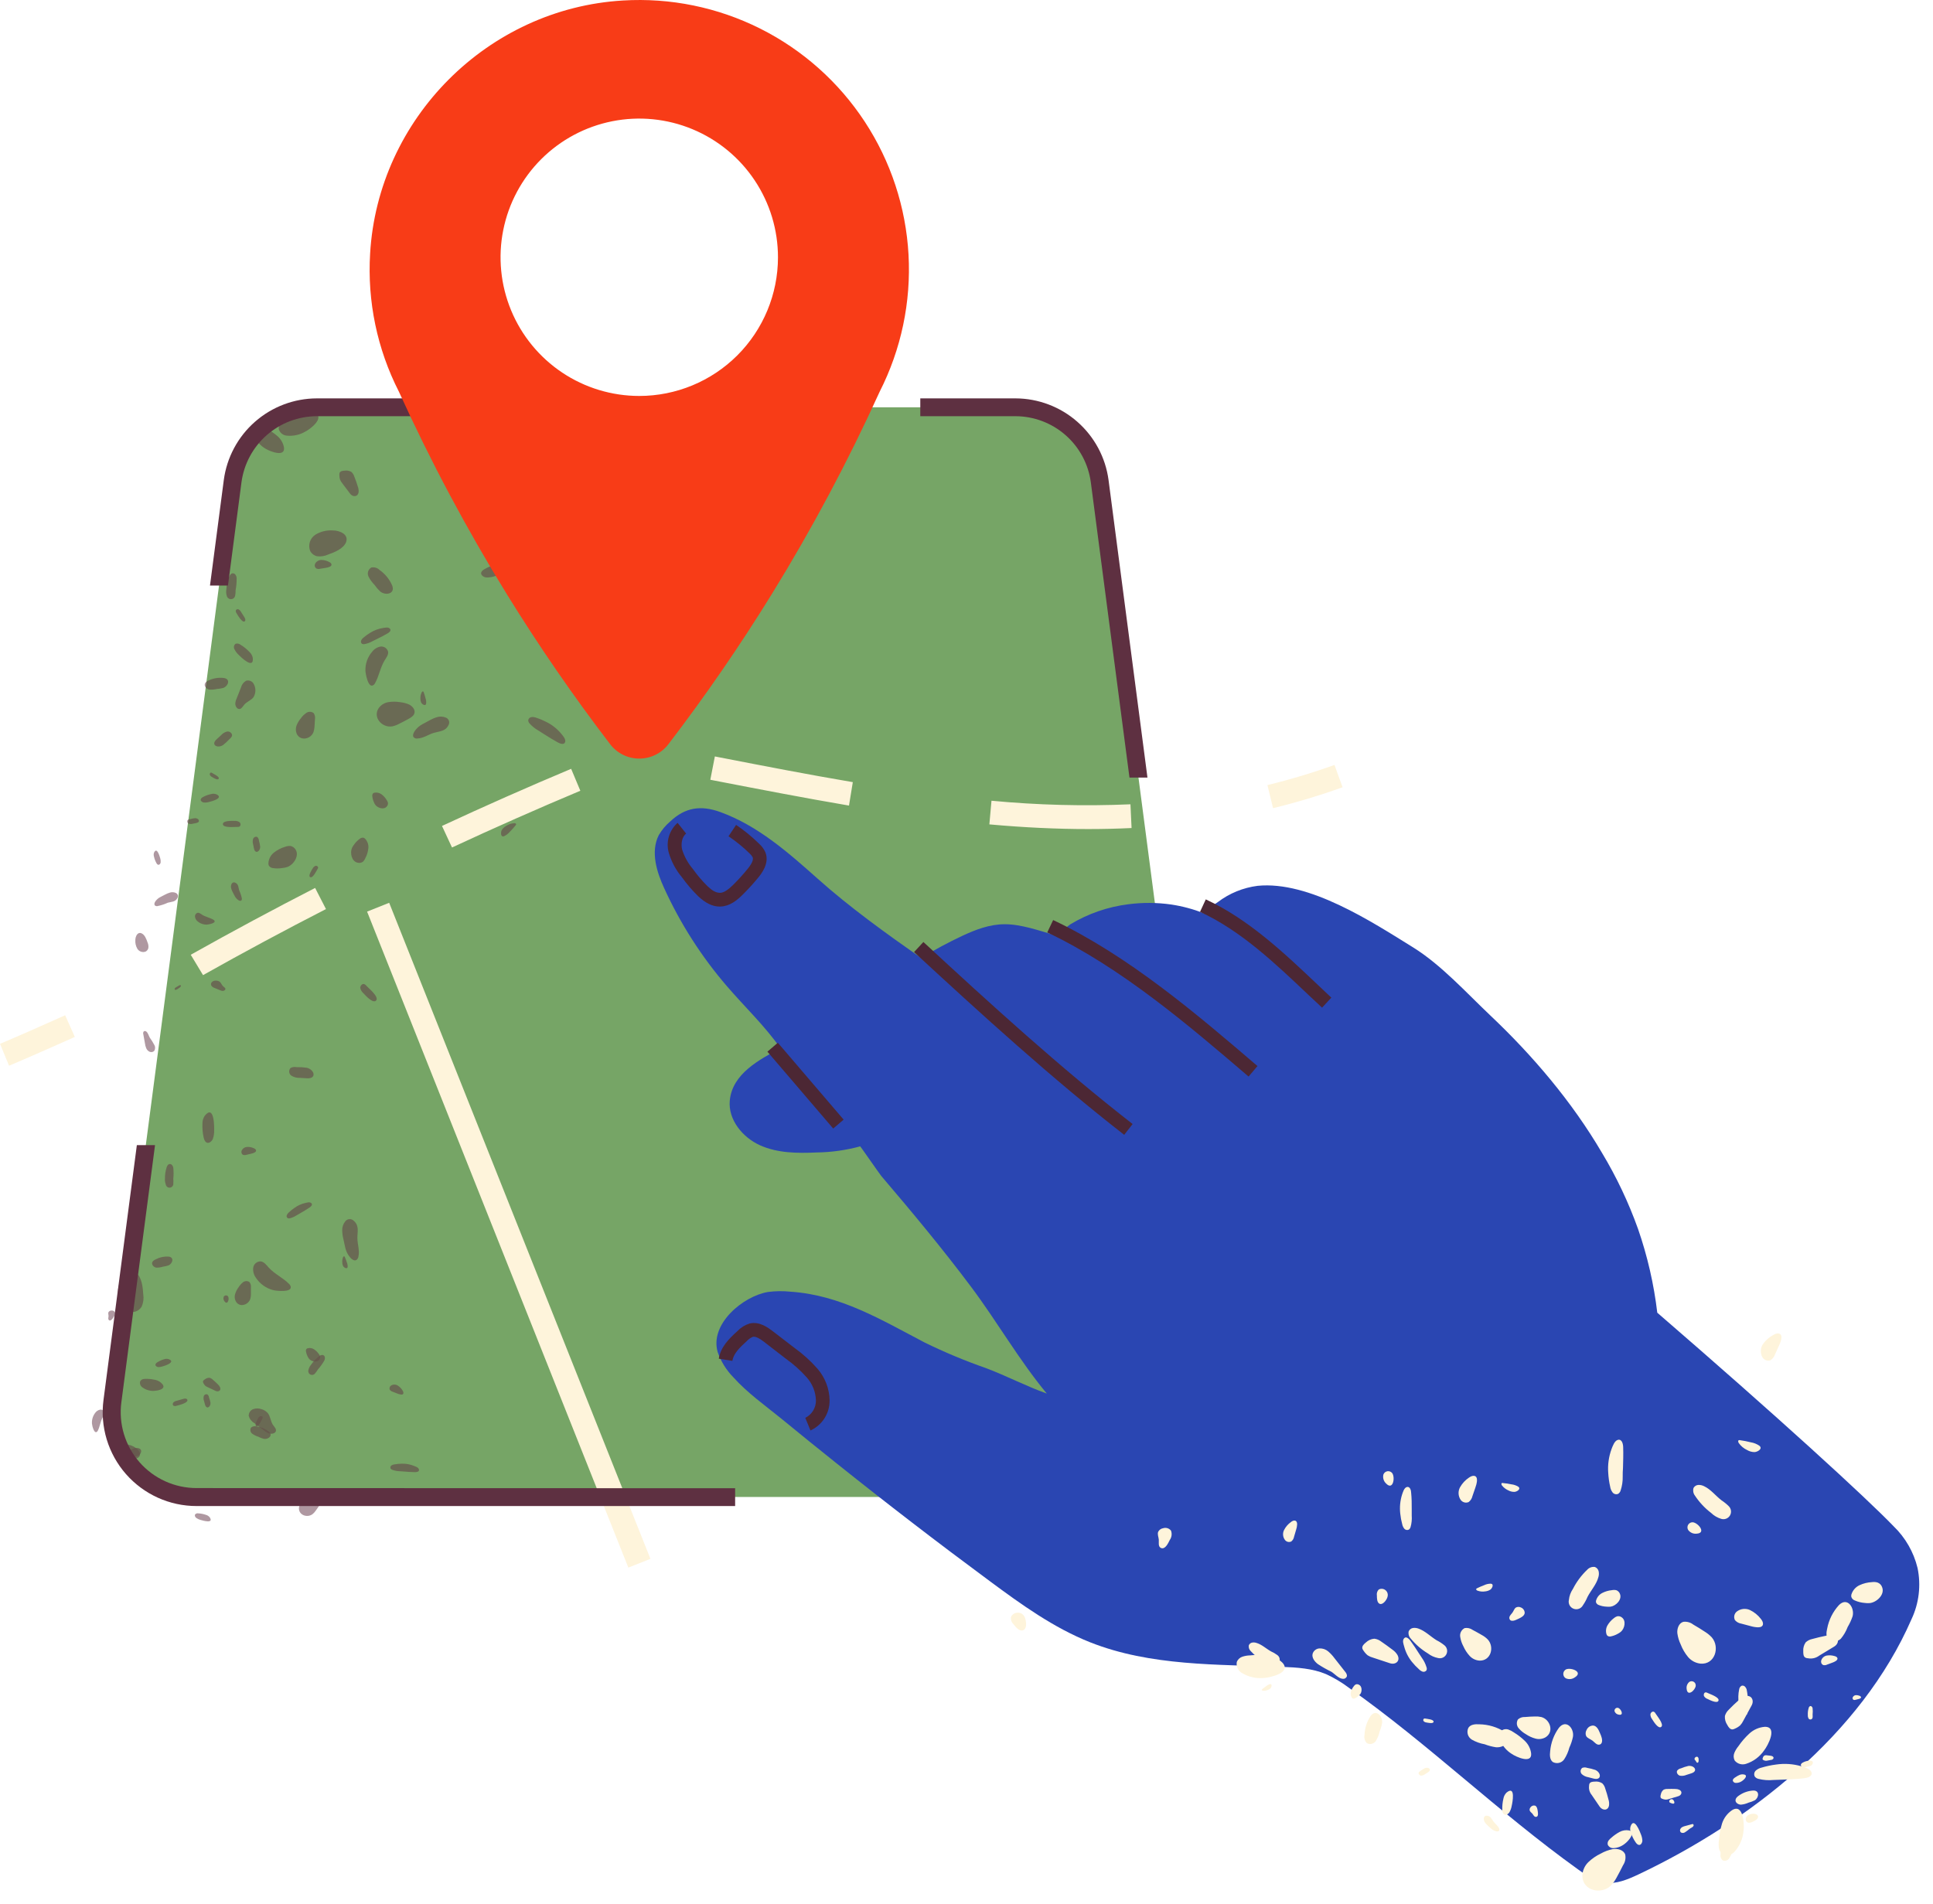 <svg width="134" height="132" viewBox="0 0 134 132" fill="none" xmlns="http://www.w3.org/2000/svg">
<path d="M70.394 28.24H21.969C20.54 28.24 19.16 28.76 18.086 29.702C17.012 30.645 16.317 31.946 16.132 33.362L7.786 97.143C7.677 97.974 7.747 98.818 7.991 99.619C8.235 100.42 8.647 101.16 9.199 101.79C9.752 102.419 10.432 102.923 11.195 103.269C11.958 103.614 12.786 103.793 13.623 103.793H78.74C79.578 103.794 80.406 103.615 81.169 103.27C81.932 102.924 82.612 102.42 83.165 101.791C83.718 101.161 84.129 100.421 84.373 99.62C84.617 98.818 84.686 97.974 84.577 97.143L76.232 33.362C76.046 31.945 75.352 30.644 74.278 29.702C73.204 28.759 71.823 28.24 70.394 28.24Z" fill="#76A566"/>
<path d="M88.25 56.035L87.861 54.434C89.435 54.052 90.987 53.586 92.51 53.038L93.07 54.586C91.49 55.155 89.882 55.639 88.25 56.035ZM14.075 67.612L13.223 66.2C16.081 64.594 18.966 63.045 21.845 61.567L22.597 63.032C19.736 64.499 16.87 66.04 14.075 67.612ZM31.334 58.762L30.64 57.268C33.585 55.898 36.599 54.565 39.593 53.308L40.23 54.828C37.256 56.077 34.261 57.4 31.334 58.762ZM75.44 57.484C73.252 57.484 71.009 57.379 68.585 57.16L68.732 55.52C71.934 55.824 75.153 55.906 78.366 55.767L78.443 57.413C77.467 57.46 76.455 57.484 75.44 57.484ZM58.854 55.856C55.764 55.33 52.633 54.723 49.603 54.137L49.241 54.066L49.556 52.449L49.916 52.52C52.938 53.106 56.059 53.713 59.119 54.231L58.854 55.856ZM0.628 73.894L0 72.374C1.328 71.819 2.853 71.138 4.207 70.533L4.517 70.394L5.188 71.898L4.878 72.037C3.502 72.647 1.967 73.329 0.628 73.894Z" fill="#FEF4DB"/>
<path d="M26.979 62.597L25.447 63.207L43.558 108.693L45.089 108.083L26.979 62.597Z" fill="#FEF4DB"/>
<g opacity="0.7">
<path opacity="0.7" d="M21.801 28.628C21.476 28.517 21.122 28.517 20.797 28.628C20.474 28.738 20.165 28.883 19.874 29.059C19.733 29.127 19.602 29.216 19.488 29.322C19.429 29.377 19.384 29.443 19.355 29.518C19.327 29.592 19.315 29.672 19.322 29.751C19.358 29.874 19.43 29.983 19.529 30.064C19.628 30.146 19.749 30.195 19.877 30.206C20.335 30.253 20.797 30.15 21.191 29.911C21.525 29.746 22.561 28.933 21.801 28.628ZM16.987 43.056C17.037 42.98 16.987 42.874 16.94 42.793C16.861 42.672 16.785 42.548 16.708 42.427C16.674 42.358 16.621 42.3 16.556 42.259C16.523 42.239 16.485 42.233 16.448 42.241C16.41 42.249 16.378 42.27 16.356 42.301C16.345 42.335 16.342 42.371 16.348 42.407C16.354 42.442 16.368 42.475 16.39 42.504C16.453 42.614 16.829 43.277 16.987 43.056ZM23.09 36.779C22.66 36.747 22.23 36.85 21.862 37.074C21.682 37.191 21.548 37.367 21.482 37.571C21.416 37.775 21.422 37.996 21.499 38.197C21.547 38.289 21.614 38.369 21.695 38.433C21.777 38.497 21.872 38.543 21.972 38.567C22.242 38.603 22.516 38.56 22.761 38.444C23.182 38.294 23.813 38.052 23.994 37.584C24.192 37.026 23.508 36.779 23.09 36.779ZM16.737 49.098C16.809 49.024 16.875 48.944 16.934 48.859C17.118 48.646 17.421 48.556 17.579 48.333C17.666 48.184 17.71 48.014 17.705 47.841C17.699 47.669 17.646 47.501 17.55 47.357C17.493 47.285 17.416 47.231 17.328 47.203C17.24 47.175 17.146 47.175 17.058 47.202C16.972 47.251 16.897 47.317 16.837 47.395C16.776 47.474 16.733 47.564 16.708 47.66L16.409 48.42C16.355 48.533 16.322 48.655 16.311 48.78C16.303 48.998 16.503 49.293 16.737 49.098ZM25.919 47.476C25.952 47.444 25.979 47.408 26 47.368C26.279 46.874 26.361 46.282 26.663 45.79C26.782 45.598 26.942 45.396 26.902 45.175C26.87 45.064 26.799 44.969 26.703 44.906C26.607 44.843 26.491 44.816 26.377 44.831C26.144 44.875 25.937 45.004 25.795 45.193C25.481 45.557 25.315 46.027 25.333 46.508C25.338 46.69 25.527 47.823 25.919 47.476ZM35.001 39.114C34.83 39.058 34.646 39.058 34.475 39.114C34.174 39.183 33.885 39.295 33.615 39.446C33.494 39.511 33.352 39.611 33.352 39.751C33.352 39.89 33.526 40.014 33.686 40.037C33.876 40.048 34.065 40.025 34.246 39.969C34.467 39.906 35.89 39.503 35.001 39.114ZM31.086 50.287C31.115 50.239 31.134 50.186 31.139 50.131C31.145 50.076 31.138 50.02 31.118 49.968C31.099 49.916 31.068 49.869 31.028 49.831C30.988 49.792 30.939 49.764 30.886 49.748C30.696 49.673 30.487 49.664 30.292 49.724C30.099 49.784 29.914 49.866 29.739 49.968L29.416 50.142C29.314 50.193 29.216 50.25 29.122 50.313C28.96 50.426 28.822 50.571 28.717 50.739C28.643 50.86 28.59 51.028 28.685 51.131C28.721 51.162 28.763 51.185 28.808 51.198C28.854 51.21 28.901 51.213 28.948 51.204C29.361 51.186 29.698 50.925 30.081 50.812C30.465 50.699 30.878 50.715 31.086 50.287ZM39.802 44.612C39.773 44.392 39.725 44.175 39.658 43.963C39.648 43.828 39.589 43.702 39.492 43.608C39.45 43.587 39.403 43.576 39.356 43.574C39.309 43.573 39.262 43.581 39.218 43.599C39.175 43.618 39.136 43.645 39.103 43.679C39.071 43.714 39.047 43.755 39.032 43.8C38.975 43.984 38.975 44.181 39.032 44.365L39.134 44.82C39.287 45.456 39.834 45.138 39.802 44.612ZM25.159 59.75C25.235 59.676 25.294 59.586 25.333 59.487C25.444 59.277 25.513 59.047 25.535 58.811C25.547 58.694 25.533 58.575 25.496 58.463C25.458 58.351 25.397 58.248 25.317 58.162C25.288 58.128 25.251 58.103 25.209 58.088C25.163 58.078 25.116 58.079 25.07 58.09C25.024 58.102 24.982 58.123 24.946 58.154C24.797 58.261 24.667 58.391 24.56 58.54C24.499 58.617 24.447 58.7 24.404 58.787C24.247 59.124 24.37 59.734 24.791 59.816C24.853 59.833 24.919 59.837 24.983 59.825C25.047 59.814 25.107 59.788 25.159 59.75ZM34.948 57.977C35.102 57.905 35.237 57.8 35.345 57.67C35.488 57.528 35.623 57.378 35.748 57.22C35.764 57.202 35.775 57.179 35.779 57.154C35.779 57.097 35.7 57.073 35.642 57.076C35.439 57.092 35.243 57.161 35.075 57.276C34.954 57.343 34.853 57.44 34.78 57.557C34.709 57.699 34.691 58.077 34.948 57.977ZM37.183 49.769C37.076 49.725 36.96 49.708 36.844 49.719C36.786 49.726 36.733 49.752 36.691 49.793C36.65 49.834 36.623 49.887 36.615 49.945C36.622 50.021 36.652 50.094 36.702 50.153C36.877 50.352 37.085 50.52 37.317 50.649L37.701 50.894C38.022 51.096 38.343 51.299 38.674 51.48C38.816 51.557 39.111 51.675 39.179 51.446C39.234 51.257 39.032 51.023 38.916 50.886C38.633 50.541 38.28 50.259 37.88 50.06C37.656 49.944 37.423 49.846 37.183 49.769ZM27.189 40.6C27.004 40.168 26.703 39.796 26.319 39.525C26.245 39.45 26.154 39.394 26.053 39.364C25.953 39.333 25.846 39.328 25.743 39.348C25.638 39.407 25.559 39.502 25.522 39.617C25.484 39.73 25.491 39.854 25.54 39.964C25.646 40.179 25.786 40.375 25.956 40.545C26.075 40.715 26.211 40.872 26.361 41.015C26.737 41.312 27.41 41.181 27.189 40.6ZM24.862 34.105C24.869 33.978 24.849 33.851 24.804 33.732C24.733 33.498 24.652 33.267 24.56 33.04C24.521 32.914 24.449 32.801 24.349 32.714C24.203 32.634 24.033 32.606 23.868 32.636C23.742 32.636 23.589 32.67 23.542 32.785C23.526 32.831 23.521 32.879 23.526 32.927C23.523 33.034 23.537 33.141 23.568 33.243C23.606 33.338 23.658 33.427 23.724 33.506L24.281 34.245C24.47 34.481 24.82 34.463 24.862 34.105ZM19.685 31.018C19.628 30.722 19.476 30.453 19.251 30.253C19.026 30.057 18.78 29.886 18.517 29.743C18.401 29.666 18.275 29.607 18.141 29.567C18.074 29.548 18.004 29.545 17.936 29.556C17.867 29.567 17.802 29.594 17.744 29.633C17.666 29.713 17.614 29.816 17.595 29.927C17.576 30.037 17.592 30.151 17.639 30.253C17.801 30.621 18.078 30.926 18.428 31.124C18.717 31.297 19.787 31.728 19.685 31.018ZM17.523 45.614C17.492 45.458 17.412 45.315 17.295 45.207C17.11 45.009 16.898 44.838 16.666 44.699C16.619 44.661 16.563 44.635 16.503 44.625C16.443 44.614 16.382 44.619 16.324 44.639C16.27 44.683 16.233 44.746 16.22 44.815C16.207 44.884 16.219 44.956 16.253 45.017C16.327 45.166 16.427 45.3 16.55 45.412C16.69 45.556 17.618 46.458 17.523 45.614ZM27.192 50.363C27.353 50.328 27.509 50.272 27.654 50.194C27.881 50.084 28.101 49.966 28.322 49.845C28.493 49.75 28.68 49.637 28.73 49.45C28.798 49.201 28.585 48.956 28.351 48.843C28.147 48.757 27.93 48.703 27.71 48.683C27.448 48.641 27.182 48.641 26.921 48.683C26.656 48.728 26.419 48.873 26.258 49.088C25.811 49.74 26.495 50.484 27.192 50.363ZM15.459 51.662C15.613 51.541 15.757 51.41 15.89 51.267C15.975 51.186 16.077 51.102 16.088 50.986C16.088 50.818 15.904 50.697 15.738 50.723C15.573 50.766 15.426 50.857 15.315 50.986L15.015 51.262C14.592 51.643 15.075 51.914 15.459 51.662ZM16.437 57.336C16.497 57.344 16.557 57.334 16.611 57.307C16.633 57.287 16.65 57.263 16.661 57.236C16.672 57.209 16.677 57.18 16.675 57.151C16.674 57.122 16.666 57.093 16.652 57.067C16.638 57.042 16.619 57.019 16.595 57.002C16.495 56.936 16.375 56.906 16.256 56.918C16.114 56.918 15.425 56.881 15.451 57.152C15.478 57.423 16.28 57.328 16.437 57.336ZM26.895 55.672C26.879 55.596 26.846 55.525 26.8 55.464C26.709 55.314 26.592 55.183 26.453 55.077C26.382 55.025 26.301 54.987 26.215 54.968C26.129 54.949 26.04 54.947 25.953 54.964C25.921 54.971 25.892 54.986 25.866 55.006C25.843 55.031 25.826 55.061 25.816 55.093C25.806 55.125 25.804 55.16 25.809 55.193C25.819 55.329 25.851 55.462 25.906 55.587C25.93 55.656 25.962 55.721 26 55.782C26.153 56.011 26.587 56.169 26.802 55.932C26.837 55.898 26.863 55.858 26.879 55.812C26.895 55.767 26.9 55.719 26.895 55.672ZM29.54 48.788C29.555 48.663 29.54 48.536 29.498 48.417C29.463 48.272 29.42 48.129 29.369 47.989C29.362 47.972 29.352 47.956 29.34 47.944C29.303 47.92 29.256 47.962 29.235 48.002C29.167 48.136 29.136 48.285 29.143 48.435C29.14 48.538 29.163 48.64 29.208 48.733C29.269 48.838 29.506 48.988 29.54 48.788ZM25.199 44.21C25.129 44.261 25.074 44.329 25.038 44.407C25.021 44.447 25.017 44.49 25.027 44.532C25.037 44.574 25.06 44.611 25.093 44.639C25.144 44.664 25.201 44.672 25.256 44.662C25.451 44.629 25.639 44.562 25.811 44.465L26.111 44.315C26.374 44.192 26.616 44.065 26.858 43.923C26.96 43.866 27.15 43.724 27.031 43.592C26.913 43.461 26.705 43.524 26.579 43.537C26.251 43.585 25.936 43.701 25.656 43.879C25.495 43.977 25.342 44.087 25.199 44.21ZM22.814 38.962C22.652 38.875 22.471 38.828 22.288 38.825C22.197 38.824 22.107 38.847 22.029 38.894C21.95 38.94 21.886 39.008 21.843 39.088C21.817 39.142 21.809 39.204 21.823 39.263C21.836 39.322 21.869 39.374 21.917 39.411C22.006 39.454 22.107 39.462 22.201 39.435L22.559 39.377C22.656 39.366 22.752 39.341 22.843 39.304C23.061 39.212 22.998 39.048 22.814 38.962ZM16.303 41.291C16.326 41.172 16.336 41.05 16.332 40.929C16.387 40.641 16.411 40.348 16.403 40.056C16.395 39.977 16.366 39.903 16.319 39.84C16.295 39.809 16.264 39.785 16.229 39.77C16.194 39.754 16.155 39.748 16.117 39.751C16.009 39.766 15.941 39.869 15.896 39.966C15.777 40.255 15.708 40.562 15.691 40.873C15.665 41.024 15.676 41.178 15.722 41.323C15.74 41.389 15.779 41.447 15.835 41.487C15.89 41.528 15.957 41.548 16.026 41.544C16.094 41.54 16.159 41.513 16.209 41.467C16.26 41.421 16.293 41.359 16.303 41.291ZM15.541 47.013C15.196 46.965 14.845 47.012 14.526 47.15C14.379 47.208 14.221 47.294 14.192 47.447C14.163 47.599 14.329 47.778 14.502 47.812C14.678 47.828 14.856 47.814 15.028 47.773C15.182 47.764 15.334 47.738 15.483 47.697C15.819 47.573 15.996 47.097 15.541 47.013ZM14.989 55.069C14.877 55.028 14.756 55.024 14.642 55.056C14.445 55.097 14.256 55.165 14.079 55.259C14 55.301 13.913 55.364 13.911 55.453C13.908 55.543 14.018 55.63 14.124 55.643C14.246 55.654 14.369 55.642 14.486 55.606C14.639 55.574 15.567 55.335 14.989 55.069ZM21.728 50.77C21.768 50.655 21.793 50.535 21.801 50.413C21.817 50.226 21.828 50.042 21.836 49.855C21.86 49.711 21.827 49.563 21.744 49.443C21.668 49.385 21.576 49.353 21.481 49.353C21.386 49.353 21.293 49.385 21.218 49.443C21.084 49.538 20.965 49.654 20.868 49.787C20.741 49.937 20.638 50.107 20.563 50.289C20.491 50.474 20.491 50.678 20.563 50.862C20.802 51.407 21.536 51.259 21.728 50.77ZM12.299 62.263C12.331 62.206 12.342 62.139 12.33 62.074C12.319 62.037 12.299 62.003 12.273 61.974C12.246 61.946 12.214 61.923 12.178 61.908C12.055 61.857 11.919 61.849 11.791 61.885C11.665 61.922 11.543 61.973 11.428 62.037L11.218 62.145C11.151 62.176 11.086 62.212 11.024 62.25C10.92 62.321 10.831 62.41 10.761 62.513C10.711 62.592 10.674 62.7 10.734 62.776C10.756 62.796 10.782 62.811 10.81 62.82C10.838 62.829 10.868 62.832 10.897 62.829C11.152 62.779 11.4 62.699 11.636 62.59C11.889 62.519 12.157 62.547 12.299 62.263ZM18.036 58.703C18.019 58.56 17.99 58.418 17.949 58.28C17.946 58.192 17.909 58.108 17.847 58.046C17.747 57.972 17.584 58.046 17.544 58.167C17.509 58.286 17.509 58.413 17.544 58.532C17.565 58.632 17.584 58.73 17.605 58.83C17.689 59.248 18.047 59.045 18.036 58.703ZM22.006 60.268C22.034 60.233 22.052 60.191 22.056 60.147C22.052 60.126 22.042 60.106 22.029 60.089C22.016 60.072 21.999 60.057 21.98 60.047C21.96 60.037 21.939 60.032 21.917 60.031C21.896 60.03 21.874 60.033 21.854 60.042C21.774 60.08 21.709 60.144 21.67 60.223C21.617 60.312 21.328 60.749 21.512 60.822C21.696 60.896 21.941 60.368 22.006 60.268ZM10.127 71.514C10.104 71.497 10.075 71.488 10.047 71.488C10.018 71.488 9.99 71.497 9.966 71.514C9.945 71.542 9.931 71.575 9.925 71.609C9.92 71.644 9.923 71.68 9.935 71.713C9.972 71.924 10.009 72.134 10.048 72.342C10.062 72.457 10.091 72.569 10.135 72.676C10.179 72.784 10.261 72.872 10.366 72.923C10.419 72.947 10.477 72.955 10.535 72.946C10.592 72.937 10.645 72.91 10.687 72.87C10.728 72.805 10.75 72.729 10.75 72.652C10.75 72.575 10.728 72.499 10.687 72.434C10.597 72.264 10.495 72.101 10.382 71.945C10.311 71.821 10.256 71.593 10.127 71.514ZM12.525 68.316C12.486 68.29 12.433 68.316 12.391 68.34L12.204 68.453C12.168 68.47 12.138 68.496 12.117 68.529C12.108 68.546 12.105 68.565 12.108 68.584C12.111 68.603 12.121 68.62 12.136 68.632C12.153 68.638 12.172 68.639 12.191 68.636C12.209 68.633 12.226 68.625 12.241 68.613C12.293 68.595 12.635 68.395 12.525 68.316ZM9.383 65.161C9.364 65.379 9.413 65.597 9.522 65.787C9.58 65.879 9.668 65.949 9.772 65.984C9.875 66.02 9.987 66.019 10.09 65.981C10.137 65.958 10.179 65.924 10.212 65.883C10.245 65.842 10.269 65.793 10.282 65.742C10.303 65.606 10.284 65.468 10.227 65.343C10.153 65.127 10.037 64.801 9.801 64.709C9.52 64.601 9.388 64.945 9.383 65.161ZM15.596 68.495C15.559 68.457 15.518 68.423 15.475 68.392C15.367 68.298 15.325 68.13 15.212 68.059C15.143 68.016 15.062 67.993 14.981 67.993C14.887 67.987 14.794 68.013 14.718 68.067C14.68 68.094 14.652 68.134 14.637 68.178C14.622 68.223 14.622 68.271 14.636 68.316C14.66 68.36 14.693 68.399 14.732 68.43C14.771 68.462 14.817 68.484 14.865 68.498L15.249 68.656C15.306 68.683 15.367 68.701 15.43 68.708C15.541 68.713 15.691 68.616 15.596 68.495ZM14.849 63.812C14.833 63.795 14.815 63.781 14.794 63.77C14.544 63.623 14.245 63.575 14.005 63.42C13.911 63.357 13.808 63.273 13.695 63.291C13.639 63.307 13.59 63.342 13.558 63.39C13.525 63.438 13.51 63.497 13.516 63.554C13.529 63.673 13.585 63.783 13.674 63.862C13.855 64.026 14.092 64.115 14.337 64.109C14.444 64.101 15.02 64.015 14.849 63.812ZM10.674 59.129C10.647 59.215 10.647 59.307 10.674 59.392C10.707 59.546 10.762 59.694 10.837 59.831C10.868 59.894 10.918 59.963 10.989 59.963C11.06 59.963 11.126 59.879 11.137 59.797C11.145 59.701 11.135 59.603 11.108 59.511C11.071 59.392 10.879 58.674 10.674 59.129ZM16.322 61.209C16.277 61.183 16.225 61.175 16.174 61.185C16.145 61.194 16.119 61.209 16.096 61.23C16.074 61.25 16.057 61.276 16.046 61.304C16.006 61.4 15.999 61.506 16.027 61.606C16.057 61.705 16.098 61.8 16.148 61.89L16.232 62.056C16.257 62.107 16.285 62.157 16.317 62.206C16.373 62.29 16.446 62.362 16.532 62.416C16.59 62.455 16.677 62.484 16.729 62.437C16.745 62.42 16.756 62.399 16.763 62.377C16.77 62.355 16.772 62.331 16.769 62.308C16.73 62.108 16.666 61.914 16.579 61.73C16.524 61.53 16.543 61.317 16.322 61.209ZM13.511 56.729C13.398 56.741 13.286 56.764 13.177 56.797C13.109 56.799 13.043 56.827 12.996 56.876C12.985 56.897 12.979 56.921 12.978 56.945C12.977 56.969 12.981 56.993 12.99 57.015C12.999 57.038 13.012 57.058 13.03 57.075C13.047 57.091 13.068 57.104 13.09 57.112C13.184 57.141 13.284 57.141 13.377 57.112L13.611 57.065C13.937 56.997 13.777 56.718 13.511 56.729ZM14.726 53.608C14.699 53.585 14.666 53.571 14.631 53.568C14.56 53.568 14.523 53.66 14.547 53.726C14.577 53.789 14.628 53.84 14.691 53.87C14.76 53.913 15.094 54.133 15.162 53.991C15.23 53.849 14.797 53.66 14.726 53.608Z" fill="#5E3041"/>
</g>
<g opacity="0.7">
<path opacity="0.7" d="M27.347 101.534C27.27 101.541 27.197 101.567 27.134 101.61C27.102 101.632 27.079 101.664 27.068 101.701C27.056 101.738 27.057 101.777 27.071 101.813C27.096 101.857 27.136 101.891 27.184 101.908C27.352 101.971 27.53 102.006 27.71 102.01L28.009 102.031C28.272 102.052 28.512 102.071 28.761 102.073C28.869 102.073 29.079 102.052 29.045 101.897C29.011 101.742 28.83 101.695 28.724 101.65C28.452 101.534 28.158 101.479 27.862 101.487C27.689 101.489 27.517 101.505 27.347 101.534ZM27.909 96.415C27.826 96.273 27.71 96.154 27.57 96.068C27.501 96.025 27.421 96.002 27.339 96.002C27.257 96.002 27.177 96.025 27.108 96.068C27.063 96.098 27.029 96.142 27.012 96.194C26.996 96.245 26.997 96.301 27.015 96.352C27.065 96.423 27.137 96.475 27.221 96.499L27.523 96.617C27.607 96.654 27.695 96.679 27.786 96.691C27.986 96.73 28.009 96.562 27.909 96.415ZM21.846 95.221C21.919 95.141 21.982 95.052 22.035 94.958C22.209 94.763 22.362 94.549 22.49 94.322C22.519 94.258 22.53 94.188 22.522 94.119C22.518 94.085 22.506 94.052 22.486 94.023C22.466 93.995 22.44 93.972 22.409 93.956C22.363 93.945 22.315 93.945 22.27 93.957C22.224 93.967 22.182 93.989 22.146 94.019C21.918 94.187 21.721 94.393 21.562 94.627C21.474 94.732 21.412 94.856 21.381 94.99C21.362 95.049 21.365 95.114 21.389 95.172C21.413 95.23 21.458 95.277 21.514 95.305C21.57 95.333 21.635 95.34 21.696 95.324C21.756 95.309 21.81 95.272 21.846 95.221ZM18.641 99.265C18.398 99.07 18.106 98.945 17.797 98.905C17.73 98.884 17.66 98.88 17.591 98.893C17.523 98.906 17.459 98.937 17.405 98.981C17.363 99.048 17.347 99.129 17.36 99.207C17.374 99.285 17.416 99.355 17.479 99.404C17.606 99.498 17.748 99.569 17.899 99.615C18.022 99.68 18.152 99.73 18.286 99.765C18.596 99.822 18.951 99.538 18.641 99.265ZM15.252 96.186C15.217 96.109 15.166 96.039 15.102 95.984C14.989 95.868 14.868 95.76 14.744 95.655C14.683 95.593 14.605 95.549 14.521 95.529C14.409 95.526 14.3 95.562 14.213 95.631C14.142 95.676 14.06 95.736 14.068 95.82C14.075 95.851 14.087 95.88 14.102 95.907C14.134 95.971 14.176 96.03 14.226 96.081C14.277 96.123 14.335 96.157 14.397 96.181L14.952 96.444C15.149 96.528 15.349 96.407 15.252 96.186ZM11.271 95.984C11.146 95.83 10.974 95.723 10.782 95.678C10.588 95.633 10.391 95.608 10.193 95.605C10.105 95.598 10.016 95.603 9.93 95.621C9.884 95.63 9.842 95.649 9.805 95.677C9.768 95.705 9.738 95.74 9.717 95.781C9.696 95.853 9.697 95.929 9.721 96C9.744 96.071 9.789 96.133 9.848 96.178C10.059 96.343 10.319 96.436 10.587 96.441C10.782 96.446 11.552 96.367 11.271 95.984ZM15.822 89.91C15.807 89.882 15.784 89.858 15.757 89.842C15.729 89.826 15.698 89.817 15.666 89.817C15.634 89.817 15.602 89.826 15.575 89.842C15.547 89.858 15.525 89.882 15.509 89.91C15.489 89.964 15.483 90.022 15.493 90.079C15.502 90.136 15.527 90.189 15.564 90.233C15.777 90.512 15.904 90.086 15.822 89.91ZM7.824 91.4C7.847 91.369 7.868 91.335 7.889 91.303C7.952 91.206 8.018 91.088 7.968 90.985C7.94 90.942 7.901 90.909 7.854 90.888C7.807 90.868 7.756 90.861 7.705 90.869C7.669 90.872 7.634 90.883 7.603 90.901C7.571 90.92 7.544 90.945 7.524 90.975C7.479 91.056 7.524 91.156 7.524 91.251C7.524 91.345 7.466 91.479 7.566 91.543C7.666 91.606 7.771 91.472 7.824 91.4ZM9.399 100.385C9.196 100.237 8.953 100.156 8.702 100.154C8.577 100.155 8.456 100.2 8.361 100.28C8.265 100.36 8.199 100.47 8.176 100.593C8.171 100.653 8.179 100.713 8.199 100.77C8.22 100.827 8.252 100.878 8.294 100.922C8.415 101.021 8.562 101.084 8.718 101.103C8.98 101.158 9.359 101.237 9.588 101.058C9.861 100.848 9.604 100.517 9.399 100.385ZM14.536 105.202C14.469 105.12 14.377 105.061 14.273 105.034C14.104 104.976 13.927 104.941 13.748 104.931C13.708 104.923 13.667 104.925 13.629 104.937C13.591 104.95 13.556 104.972 13.529 105.002C13.477 105.081 13.529 105.189 13.603 105.247C13.693 105.31 13.794 105.358 13.9 105.386C14.029 105.426 14.852 105.67 14.536 105.202ZM21.672 104.981C21.757 104.912 21.831 104.831 21.891 104.739C21.988 104.605 22.08 104.476 22.172 104.329C22.215 104.28 22.247 104.224 22.267 104.162C22.287 104.101 22.295 104.036 22.29 103.972C22.259 103.891 22.201 103.824 22.127 103.781C22.052 103.738 21.965 103.72 21.88 103.732C21.734 103.746 21.59 103.782 21.454 103.838C21.287 103.894 21.13 103.977 20.989 104.082C20.848 104.19 20.754 104.348 20.726 104.524C20.671 105.047 21.299 105.271 21.672 104.981Z" fill="#5E3041"/>
<path opacity="0.7" d="M22.192 94.051C22.174 93.986 22.142 93.926 22.098 93.875C22.009 93.748 21.896 93.638 21.766 93.554C21.701 93.512 21.628 93.484 21.551 93.473C21.475 93.461 21.397 93.465 21.322 93.486C21.294 93.493 21.269 93.508 21.248 93.528C21.229 93.551 21.216 93.578 21.209 93.607C21.202 93.636 21.202 93.667 21.209 93.696C21.227 93.815 21.263 93.93 21.317 94.038C21.343 94.095 21.376 94.15 21.414 94.201C21.561 94.393 21.94 94.506 22.127 94.285C22.154 94.253 22.175 94.216 22.186 94.175C22.197 94.135 22.2 94.092 22.192 94.051ZM24.101 87.84C24.105 87.729 24.084 87.619 24.041 87.517C24.002 87.391 23.954 87.268 23.899 87.149C23.895 87.134 23.885 87.121 23.872 87.112C23.838 87.094 23.801 87.13 23.783 87.167C23.733 87.289 23.715 87.422 23.73 87.554C23.731 87.647 23.758 87.738 23.807 87.817C23.864 87.901 24.08 88.019 24.101 87.84ZM20.007 84.08C19.949 84.129 19.905 84.191 19.878 84.262C19.865 84.297 19.864 84.336 19.876 84.372C19.887 84.409 19.91 84.44 19.942 84.462C19.987 84.482 20.038 84.487 20.086 84.475C20.255 84.433 20.415 84.363 20.559 84.267L20.822 84.117C21.038 83.991 21.251 83.867 21.456 83.728C21.543 83.67 21.701 83.533 21.587 83.426C21.474 83.318 21.298 83.383 21.188 83.404C20.903 83.465 20.634 83.586 20.399 83.76C20.259 83.855 20.128 83.962 20.007 84.08ZM17.593 79.613C17.447 79.546 17.286 79.515 17.125 79.523C17.045 79.529 16.967 79.556 16.901 79.602C16.834 79.649 16.782 79.712 16.749 79.787C16.73 79.837 16.728 79.892 16.743 79.944C16.759 79.995 16.792 80.04 16.836 80.07C16.917 80.099 17.005 80.099 17.086 80.07L17.396 79.997C17.482 79.982 17.565 79.954 17.643 79.915C17.825 79.818 17.759 79.676 17.593 79.613ZM12.014 82.053C12.024 81.946 12.024 81.839 12.014 81.732C12.04 81.476 12.04 81.218 12.014 80.962C12.001 80.894 11.97 80.83 11.925 80.778C11.902 80.751 11.874 80.732 11.841 80.72C11.809 80.709 11.774 80.706 11.74 80.712C11.648 80.73 11.593 80.825 11.559 80.915C11.473 81.175 11.431 81.448 11.435 81.722C11.423 81.857 11.442 81.992 11.491 82.119C11.495 82.153 11.506 82.186 11.523 82.216C11.54 82.246 11.563 82.273 11.591 82.294C11.618 82.315 11.649 82.331 11.682 82.34C11.716 82.349 11.751 82.352 11.785 82.347C11.819 82.343 11.853 82.332 11.883 82.315C11.913 82.298 11.939 82.275 11.96 82.248C11.982 82.22 11.997 82.189 12.007 82.156C12.016 82.122 12.018 82.087 12.014 82.053ZM11.69 87.128C11.384 87.106 11.077 87.169 10.804 87.312C10.681 87.37 10.541 87.456 10.541 87.593C10.541 87.73 10.681 87.874 10.836 87.893C10.993 87.897 11.149 87.875 11.299 87.827C11.433 87.81 11.566 87.778 11.693 87.733C11.969 87.604 12.095 87.175 11.69 87.128ZM6.739 99.26C6.757 99.241 6.771 99.22 6.781 99.197C6.929 98.907 6.958 98.566 7.118 98.282C7.181 98.171 7.268 98.05 7.236 97.924C7.217 97.861 7.175 97.807 7.118 97.773C7.061 97.739 6.993 97.728 6.929 97.743C6.799 97.772 6.684 97.848 6.605 97.956C6.437 98.171 6.355 98.442 6.376 98.716C6.384 98.834 6.524 99.468 6.739 99.26ZM11.698 94.24C11.599 94.207 11.492 94.207 11.393 94.24C11.224 94.288 11.062 94.36 10.912 94.453C10.844 94.495 10.773 94.553 10.775 94.635C10.778 94.716 10.881 94.782 10.973 94.79C11.081 94.791 11.189 94.772 11.291 94.735C11.417 94.706 12.216 94.44 11.698 94.24ZM17.354 90.054C17.384 89.951 17.398 89.844 17.396 89.736C17.396 89.573 17.396 89.407 17.396 89.244C17.403 89.181 17.397 89.117 17.378 89.056C17.36 88.995 17.329 88.938 17.288 88.889C17.218 88.842 17.134 88.82 17.049 88.827C16.965 88.834 16.885 88.869 16.823 88.926C16.712 89.02 16.616 89.13 16.539 89.252C16.435 89.391 16.355 89.545 16.302 89.71C16.248 89.876 16.261 90.058 16.339 90.215C16.581 90.683 17.217 90.496 17.354 90.054ZM9.766 100.727C9.789 100.675 9.794 100.617 9.781 100.561C9.769 100.529 9.749 100.5 9.724 100.477C9.699 100.453 9.67 100.435 9.637 100.425C9.526 100.385 9.406 100.385 9.295 100.425C9.187 100.464 9.084 100.515 8.987 100.577L8.806 100.685C8.751 100.719 8.696 100.753 8.643 100.793C8.553 100.864 8.479 100.954 8.425 101.056C8.385 101.127 8.359 101.224 8.425 101.282C8.445 101.298 8.468 101.309 8.493 101.315C8.518 101.321 8.544 101.321 8.569 101.316C8.792 101.256 9.006 101.167 9.206 101.053C9.419 100.977 9.658 100.982 9.766 100.727ZM14.591 97.256C14.567 97.132 14.533 97.009 14.488 96.891C14.481 96.813 14.445 96.742 14.386 96.691C14.36 96.679 14.333 96.673 14.305 96.673C14.278 96.673 14.25 96.679 14.225 96.691C14.2 96.703 14.178 96.72 14.16 96.741C14.143 96.763 14.13 96.788 14.123 96.814C14.097 96.922 14.104 97.035 14.144 97.138L14.215 97.401C14.317 97.751 14.62 97.551 14.591 97.256ZM18.174 98.387C18.197 98.354 18.21 98.316 18.211 98.276C18.211 98.2 18.098 98.163 18.027 98.195C17.96 98.234 17.907 98.294 17.877 98.366C17.835 98.447 17.614 98.836 17.772 98.892C17.93 98.947 18.122 98.476 18.174 98.387ZM20.125 58.654C19.999 58.649 19.873 58.67 19.755 58.717C19.478 58.799 19.219 58.933 18.992 59.112C18.879 59.201 18.786 59.314 18.719 59.442C18.653 59.571 18.614 59.711 18.606 59.856C18.603 59.91 18.613 59.964 18.635 60.014C18.663 60.06 18.701 60.1 18.747 60.13C18.792 60.16 18.844 60.179 18.898 60.187C19.119 60.224 19.344 60.224 19.566 60.187C19.684 60.177 19.802 60.153 19.915 60.116C20.341 59.969 20.775 59.343 20.488 58.901C20.449 58.836 20.397 58.781 20.334 58.738C20.271 58.695 20.2 58.667 20.125 58.654ZM12.968 97.025C12.903 96.948 12.782 96.97 12.687 96.999L12.243 97.127C12.162 97.142 12.088 97.179 12.027 97.233C11.997 97.26 11.978 97.298 11.975 97.339C11.971 97.38 11.983 97.421 12.009 97.453C12.041 97.474 12.078 97.487 12.116 97.491C12.155 97.495 12.194 97.489 12.229 97.474C12.358 97.443 13.147 97.256 12.968 97.025ZM8.304 88.91C8.144 89.343 8.125 89.815 8.249 90.259C8.316 90.48 8.457 90.671 8.649 90.799C8.841 90.927 9.071 90.984 9.3 90.961C9.41 90.941 9.514 90.896 9.605 90.831C9.696 90.766 9.771 90.683 9.826 90.585C9.94 90.32 9.977 90.027 9.931 89.741C9.9 89.265 9.839 88.537 9.405 88.224C8.885 87.851 8.43 88.482 8.304 88.91Z" fill="#5E3041"/>
<path opacity="0.7" d="M19.103 99.052C19.048 98.96 18.985 98.872 18.916 98.789C18.751 98.526 18.748 98.2 18.556 97.969C18.44 97.842 18.291 97.75 18.125 97.706C17.938 97.639 17.733 97.639 17.546 97.706C17.455 97.742 17.376 97.806 17.322 97.888C17.267 97.97 17.239 98.067 17.241 98.166C17.267 98.268 17.312 98.365 17.376 98.449C17.439 98.533 17.518 98.604 17.61 98.657L18.301 99.183C18.403 99.271 18.52 99.341 18.645 99.388C18.877 99.465 19.234 99.36 19.103 99.052ZM20.128 89.139C20.107 89.097 20.077 89.058 20.042 89.026C19.616 88.592 19.032 88.335 18.624 87.885C18.461 87.704 18.301 87.48 18.062 87.459C17.938 87.458 17.819 87.503 17.726 87.583C17.632 87.664 17.571 87.776 17.554 87.898C17.526 88.145 17.591 88.394 17.738 88.595C18.019 89.023 18.451 89.33 18.948 89.455C19.15 89.507 20.368 89.644 20.128 89.139ZM14.199 77.354C14.088 77.514 14.03 77.706 14.034 77.901C14.018 78.231 14.047 78.56 14.12 78.882C14.155 79.026 14.218 79.192 14.362 79.234C14.507 79.276 14.686 79.134 14.754 78.971C14.822 78.78 14.853 78.577 14.846 78.374C14.854 78.135 14.859 76.555 14.199 77.354ZM24.533 84.653C24.492 84.61 24.443 84.576 24.388 84.555C24.333 84.533 24.274 84.524 24.215 84.529C24.156 84.533 24.099 84.551 24.048 84.581C23.997 84.611 23.953 84.652 23.92 84.701C23.787 84.874 23.718 85.087 23.723 85.305C23.727 85.521 23.756 85.736 23.81 85.944C23.838 86.073 23.865 86.207 23.894 86.328C23.916 86.448 23.946 86.565 23.983 86.681C24.053 86.881 24.162 87.065 24.304 87.222C24.404 87.333 24.567 87.438 24.696 87.37C24.736 87.343 24.771 87.309 24.797 87.268C24.823 87.227 24.839 87.181 24.846 87.133C24.945 86.704 24.78 86.281 24.775 85.852C24.769 85.424 24.922 84.995 24.533 84.653ZM21.259 74.033C21.023 74 20.785 73.986 20.547 73.991C20.405 73.961 20.258 73.984 20.134 74.057C20.101 74.095 20.077 74.139 20.062 74.186C20.047 74.234 20.043 74.284 20.049 74.334C20.055 74.383 20.071 74.431 20.096 74.474C20.122 74.517 20.156 74.554 20.197 74.583C20.372 74.691 20.575 74.744 20.78 74.735L21.277 74.764C21.977 74.812 21.806 74.157 21.259 74.033ZM25.406 68.359C25.364 68.299 25.304 68.254 25.235 68.23C25.093 68.199 24.972 68.359 24.972 68.493C25.001 68.637 25.077 68.767 25.187 68.864C25.306 68.987 25.858 69.624 26.076 69.369C26.294 69.114 25.535 68.506 25.406 68.359Z" fill="#5E3041"/>
</g>
<path d="M39.139 27.622H21.969C20.39 27.625 18.866 28.2 17.679 29.241C16.492 30.282 15.722 31.718 15.514 33.283L14.557 40.599H15.803L16.739 33.444C16.908 32.177 17.53 31.014 18.491 30.171C19.451 29.327 20.685 28.861 21.964 28.858H39.133L39.139 27.622ZM13.623 103.178C12.874 103.177 12.134 103.017 11.452 102.707C10.77 102.397 10.163 101.946 9.669 101.382C9.176 100.819 8.809 100.156 8.593 99.439C8.376 98.722 8.315 97.967 8.414 97.225L10.747 79.398H9.487L7.176 97.062C7.054 97.981 7.129 98.915 7.397 99.801C7.665 100.688 8.12 101.508 8.73 102.205C9.341 102.902 10.093 103.46 10.937 103.843C11.781 104.226 12.697 104.424 13.623 104.424H50.961V103.188L13.623 103.178ZM75.619 33.444L78.298 53.916H79.545L76.847 33.283C76.638 31.719 75.869 30.284 74.682 29.243C73.496 28.202 71.972 27.626 70.394 27.622H63.797V28.858H70.394C71.673 28.861 72.906 29.327 73.867 30.171C74.828 31.014 75.45 32.177 75.619 33.444Z" fill="#5E3041"/>
<path d="M43.179 0.035C33.816 0.59 26.199 8.225 25.657 17.586C25.457 20.895 26.145 24.198 27.65 27.152C29.848 31.991 32.35 36.686 35.141 41.209C37.352 44.791 39.74 48.26 42.298 51.602C42.536 51.912 42.841 52.163 43.191 52.336C43.541 52.508 43.926 52.598 44.316 52.598C44.707 52.598 45.092 52.508 45.442 52.336C45.792 52.163 46.097 51.912 46.334 51.602C48.892 48.26 51.281 44.791 53.492 41.209C56.282 36.686 58.784 31.992 60.983 27.154C62.474 24.219 63.163 20.941 62.981 17.654C62.798 14.366 61.751 11.185 59.944 8.433C58.137 5.68 55.635 3.454 52.691 1.979C49.747 0.505 46.466 -0.166 43.179 0.035ZM44.315 27.454C42.413 27.454 40.553 26.89 38.972 25.833C37.39 24.776 36.158 23.273 35.43 21.516C34.703 19.758 34.513 17.824 34.885 15.959C35.257 14.093 36.174 12.38 37.52 11.035C38.865 9.691 40.58 8.776 42.446 8.406C44.312 8.036 46.245 8.228 48.002 8.958C49.759 9.687 51.26 10.921 52.315 12.504C53.371 14.087 53.933 15.947 53.931 17.849C53.928 20.397 52.914 22.84 51.111 24.642C49.308 26.442 46.864 27.454 44.315 27.454Z" fill="#F83C17"/>
<path d="M111.055 79.937C108.972 76.384 106.24 73.174 103.296 70.392C101.631 68.814 99.904 66.897 97.963 65.691C95.071 63.897 90.756 61.068 87.183 61.42C86.179 61.547 85.227 61.936 84.422 62.548C84.076 62.777 83.751 63.035 83.449 63.319C82.724 63.036 81.97 62.834 81.201 62.717C80.212 62.575 79.209 62.569 78.219 62.698C76.799 62.875 75.433 63.347 74.207 64.084C74.062 64.173 73.234 64.873 73.126 64.844C72.04 64.526 70.76 64.073 69.632 64.084C68.601 64.084 67.617 64.463 66.697 64.894C65.722 65.351 64.773 65.862 63.855 66.424C61.401 64.704 58.89 62.901 56.655 60.902C54.623 59.093 52.532 57.25 49.937 56.306C48.581 55.815 47.497 55.983 46.469 56.95C46.148 57.222 45.876 57.547 45.665 57.91C45.076 59.078 45.546 60.505 46.046 61.591C47.167 64.047 48.629 66.332 50.39 68.378C51.625 69.813 53.019 71.133 54.102 72.68C52.654 73.468 50.758 74.441 50.589 76.319C50.471 77.633 51.473 78.866 52.693 79.413C53.913 79.96 55.283 79.966 56.611 79.908C57.632 79.894 58.647 79.752 59.632 79.484C59.648 79.484 60.947 81.359 61.089 81.535C63.224 84.041 65.332 86.573 67.307 89.21C69.121 91.629 70.636 94.296 72.566 96.625C71.133 96.113 69.784 95.403 68.359 94.864C66.899 94.355 65.472 93.758 64.084 93.078C61.075 91.501 58.265 89.797 54.818 89.563C54.293 89.507 53.763 89.513 53.24 89.581C51.502 89.873 49.18 91.811 49.753 93.751C49.98 94.403 50.349 94.996 50.831 95.489C51.823 96.594 53.043 97.451 54.186 98.382C55.433 99.406 56.686 100.42 57.947 101.427C61.452 104.231 65.009 106.967 68.617 109.633C70.804 111.253 73.042 112.867 75.574 113.872C79.755 115.528 84.39 115.402 88.884 115.575C89.915 115.615 90.966 115.678 91.918 116.075C92.489 116.337 93.03 116.66 93.53 117.04C99.052 120.945 103.898 125.675 109.417 129.635C109.974 130.037 110.566 130.445 111.257 130.539C112.046 130.652 112.835 130.316 113.576 129.969C121.252 126.335 129.027 120.261 132.508 112.275C133.031 111.167 133.179 109.918 132.929 108.718C132.661 107.616 132.085 106.613 131.27 105.826C129.327 103.811 123.268 98.263 114.886 91.017C114.652 89.039 114.205 87.093 113.553 85.211C112.897 83.375 112.06 81.608 111.055 79.937Z" fill="#2A46B2"/>
<path d="M49.897 62.859C49.398 62.859 48.903 62.62 48.391 62.133C47.979 61.728 47.603 61.288 47.268 60.819C46.852 60.323 46.543 59.746 46.361 59.125C46.257 58.757 46.26 58.368 46.368 58.001C46.477 57.635 46.687 57.306 46.973 57.053L47.565 57.798C47.252 58.045 47.202 58.544 47.286 58.905C47.442 59.398 47.695 59.856 48.03 60.251C48.333 60.676 48.671 61.075 49.043 61.442C49.377 61.757 49.626 61.905 49.921 61.905C50.215 61.905 50.557 61.615 50.833 61.345C51.189 60.991 51.525 60.619 51.84 60.23C52.201 59.785 52.222 59.559 52.177 59.441C52.123 59.341 52.052 59.252 51.967 59.178C51.517 58.735 51.026 58.336 50.502 57.984L51.028 57.196C51.603 57.582 52.14 58.023 52.632 58.51C52.813 58.672 52.959 58.871 53.058 59.094C53.365 59.856 52.774 60.587 52.579 60.829C52.24 61.245 51.88 61.643 51.498 62.02C51.094 62.423 50.594 62.833 49.953 62.856L49.897 62.859ZM56.184 99.184L55.824 98.309C56.049 98.197 56.238 98.023 56.369 97.808C56.499 97.593 56.567 97.345 56.563 97.094C56.543 96.511 56.321 95.953 55.934 95.516C55.503 95.03 55.017 94.594 54.488 94.217L52.979 93.05C52.698 92.834 52.408 92.647 52.19 92.69C52.034 92.755 51.895 92.852 51.78 92.976C51.275 93.434 50.849 93.852 50.768 94.359L49.829 94.207C49.958 93.397 50.523 92.829 51.144 92.272C51.373 92.034 51.66 91.859 51.977 91.764C52.658 91.609 53.242 92.056 53.555 92.29L55.064 93.45C55.653 93.871 56.192 94.359 56.671 94.903C57.198 95.512 57.495 96.286 57.509 97.091C57.516 97.531 57.394 97.963 57.158 98.335C56.923 98.707 56.584 99.002 56.184 99.184ZM77.932 78.686C72.936 74.797 67.995 70.292 63.365 66.014L64.012 65.315C68.626 69.582 73.543 74.068 78.516 77.936L77.932 78.686ZM86.554 74.644C82.412 71.1 77.716 67.079 72.599 64.652L73.007 63.793C78.237 66.269 82.986 70.332 87.171 73.916L86.554 74.644ZM91.649 69.867L90.713 68.991C88.402 66.798 86.009 64.521 83.188 63.225L83.588 62.36C86.551 63.735 89.001 66.056 91.368 68.299L92.291 69.172L91.649 69.867Z" fill="#4C2734"/>
<path d="M53.922 72.3L53.199 72.919L57.76 78.25L58.483 77.631L53.922 72.3Z" fill="#4C2734"/>
<g style="mix-blend-mode:overlay">
<g style="mix-blend-mode:overlay">
<path d="M127.06 113.396C126.895 113.37 126.727 113.378 126.565 113.42C126.25 113.483 125.937 113.557 125.629 113.643C125.459 113.677 125.301 113.757 125.174 113.875C125.049 114.055 124.99 114.274 125.006 114.493C125.006 114.658 125.006 114.858 125.159 114.937C125.214 114.964 125.275 114.979 125.337 114.979C125.472 115.004 125.61 115.001 125.743 114.97C125.876 114.938 126.001 114.88 126.11 114.798L127.149 114.169C127.499 113.959 127.525 113.501 127.06 113.396ZM122.324 119.733C121.932 119.766 121.562 119.929 121.272 120.196C120.984 120.462 120.727 120.759 120.505 121.082C120.389 121.222 120.295 121.379 120.226 121.547C120.192 121.632 120.177 121.723 120.182 121.813C120.187 121.904 120.212 121.993 120.255 122.073C120.348 122.186 120.474 122.268 120.614 122.308C120.755 122.347 120.905 122.344 121.044 122.297C121.55 122.134 121.988 121.808 122.29 121.371C122.558 121.035 123.263 119.696 122.324 119.733ZM117.362 105.55C117.298 105.544 117.233 105.556 117.175 105.584C117.117 105.612 117.068 105.656 117.033 105.71C116.998 105.764 116.979 105.827 116.977 105.892C116.975 105.956 116.991 106.02 117.023 106.076C117.089 106.169 117.179 106.242 117.283 106.289C117.387 106.335 117.502 106.352 117.615 106.339C118.296 106.297 117.741 105.608 117.362 105.55ZM110.986 120.34L110.897 120.127C110.81 119.917 110.686 119.678 110.46 119.644C110.359 119.641 110.26 119.669 110.175 119.723C110.09 119.778 110.023 119.858 109.984 119.951C109.947 120.013 109.925 120.082 109.92 120.154C109.914 120.226 109.926 120.298 109.953 120.364C110.04 120.527 110.247 120.577 110.395 120.69C110.542 120.803 110.708 121.04 110.92 120.953C111.133 120.866 111.06 120.522 110.986 120.34ZM128.913 117.582C128.83 117.548 128.74 117.532 128.65 117.535C128.603 117.539 128.558 117.557 128.519 117.585C128.481 117.613 128.451 117.651 128.432 117.695C128.422 117.724 128.421 117.756 128.431 117.786C128.44 117.815 128.459 117.841 128.485 117.858C128.532 117.877 128.585 117.877 128.632 117.858L128.816 117.811C128.866 117.802 128.914 117.785 128.958 117.761C129.053 117.701 129.013 117.619 128.913 117.582ZM125.653 119.081C125.66 119.018 125.66 118.955 125.653 118.892C125.669 118.74 125.669 118.588 125.653 118.437C125.644 118.397 125.625 118.361 125.598 118.332C125.584 118.317 125.568 118.305 125.549 118.298C125.53 118.291 125.51 118.289 125.49 118.292C125.464 118.302 125.441 118.319 125.423 118.34C125.404 118.361 125.391 118.386 125.385 118.413C125.336 118.568 125.315 118.73 125.322 118.892C125.314 118.972 125.326 119.052 125.358 119.126C125.371 119.158 125.394 119.185 125.424 119.203C125.454 119.22 125.489 119.227 125.524 119.222C125.558 119.216 125.59 119.2 125.613 119.174C125.637 119.148 125.651 119.116 125.653 119.081ZM125.521 122.081C125.339 122.072 125.157 122.113 124.996 122.199C124.925 122.236 124.846 122.289 124.838 122.368C124.83 122.447 124.925 122.533 125.017 122.544C125.106 122.543 125.195 122.527 125.28 122.499C125.359 122.487 125.436 122.467 125.511 122.439C125.685 122.36 125.761 122.105 125.521 122.081ZM122.882 121.781C122.839 121.757 122.791 121.741 122.742 121.737C122.65 121.724 122.556 121.713 122.464 121.705C122.413 121.695 122.36 121.702 122.314 121.724C122.26 121.759 122.222 121.814 122.206 121.876C122.187 121.921 122.169 121.976 122.206 122.013C122.22 122.025 122.236 122.035 122.253 122.042C122.289 122.062 122.328 122.076 122.369 122.081C122.406 122.088 122.445 122.088 122.482 122.081L122.832 122.015C122.945 121.973 122.997 121.858 122.882 121.781ZM120.936 123.046C120.824 123.015 120.705 123.021 120.597 123.064C120.491 123.11 120.39 123.166 120.297 123.233C120.25 123.259 120.207 123.293 120.171 123.333C120.153 123.352 120.139 123.376 120.132 123.401C120.124 123.427 120.122 123.454 120.126 123.48C120.141 123.521 120.167 123.556 120.203 123.581C120.238 123.607 120.28 123.621 120.323 123.622C120.479 123.628 120.632 123.582 120.76 123.493C120.867 123.427 121.196 123.13 120.936 123.046ZM121.009 118.637C120.993 118.629 120.974 118.626 120.956 118.628C120.937 118.63 120.92 118.637 120.905 118.648C120.89 118.659 120.878 118.673 120.87 118.69C120.863 118.707 120.86 118.726 120.862 118.744C120.871 118.777 120.888 118.807 120.912 118.83C120.936 118.854 120.966 118.871 120.999 118.879C121.191 118.936 121.107 118.692 121.009 118.637ZM117.752 122.063C117.752 122.039 117.752 122.015 117.752 121.994C117.755 121.961 117.75 121.927 117.738 121.896C117.726 121.865 117.706 121.837 117.681 121.816C117.653 121.805 117.623 121.803 117.594 121.81C117.565 121.816 117.538 121.831 117.518 121.852C117.501 121.866 117.488 121.882 117.479 121.902C117.471 121.921 117.467 121.942 117.468 121.963C117.468 122.018 117.528 122.052 117.557 122.097C117.586 122.142 117.607 122.226 117.675 122.22C117.744 122.215 117.754 122.118 117.752 122.063ZM116.006 124.818C115.988 124.799 115.969 124.781 115.948 124.766C115.926 124.755 115.902 124.75 115.878 124.75C115.854 124.75 115.83 124.755 115.809 124.766C115.786 124.775 115.766 124.79 115.751 124.809C115.735 124.828 115.725 124.85 115.719 124.874C115.714 124.891 115.714 124.909 115.719 124.926C115.719 124.976 115.785 125.002 115.835 125.021C115.885 125.039 115.995 125.089 116.05 125.039C116.106 124.989 116.048 124.866 116.006 124.818ZM117.397 126.598C117.406 126.582 117.409 126.563 117.407 126.544C117.404 126.525 117.396 126.507 117.384 126.493C117.349 126.462 117.297 126.472 117.249 126.493L116.842 126.604C116.767 126.619 116.694 126.645 116.626 126.68C116.557 126.715 116.503 126.774 116.474 126.846C116.461 126.882 116.459 126.921 116.468 126.959C116.477 126.996 116.498 127.03 116.526 127.056C116.571 127.082 116.622 127.093 116.674 127.09C116.725 127.087 116.774 127.069 116.816 127.038C116.923 126.968 117.026 126.892 117.123 126.809C117.205 126.738 117.352 126.706 117.397 126.598ZM119.637 128.005C119.653 127.979 119.637 127.945 119.616 127.918L119.529 127.803C119.517 127.78 119.499 127.76 119.477 127.747C119.465 127.742 119.452 127.741 119.439 127.744C119.427 127.748 119.416 127.755 119.408 127.766C119.405 127.778 119.404 127.79 119.407 127.802C119.41 127.814 119.416 127.825 119.424 127.834C119.45 127.868 119.595 128.084 119.637 128.005ZM121.551 125.757C121.406 125.756 121.265 125.8 121.146 125.883C121.088 125.927 121.047 125.989 121.029 126.059C121.011 126.13 121.018 126.204 121.049 126.27C121.066 126.3 121.09 126.325 121.119 126.345C121.148 126.364 121.18 126.377 121.215 126.383C121.306 126.388 121.397 126.368 121.477 126.325C121.614 126.264 121.825 126.167 121.872 126.007C121.919 125.846 121.693 125.749 121.551 125.757ZM130.154 109.726C130.029 109.689 129.897 109.68 129.768 109.699C129.469 109.714 129.177 109.786 128.906 109.912C128.77 109.975 128.65 110.066 128.552 110.179C128.455 110.292 128.383 110.424 128.34 110.567C128.328 110.621 128.328 110.676 128.34 110.73C128.359 110.785 128.39 110.835 128.431 110.877C128.472 110.918 128.522 110.95 128.577 110.969C128.789 111.063 129.016 111.121 129.247 111.14C129.368 111.159 129.491 111.163 129.613 111.153C130.078 111.109 130.665 110.583 130.481 110.073C130.457 109.993 130.416 109.92 130.359 109.86C130.302 109.8 130.232 109.754 130.154 109.726ZM121.959 100.239C121.781 100.119 121.581 100.039 121.37 100.005C121.124 99.942 120.874 99.893 120.623 99.858C120.595 99.848 120.564 99.848 120.536 99.858C120.47 99.892 120.494 99.994 120.536 100.057C120.683 100.266 120.883 100.433 121.115 100.541C121.265 100.63 121.437 100.679 121.612 100.683C121.817 100.688 122.232 100.454 121.959 100.239ZM111.62 103.079C111.641 103.224 111.698 103.361 111.786 103.478C111.83 103.536 111.892 103.577 111.963 103.595C112.033 103.613 112.108 103.607 112.175 103.578C112.255 103.524 112.315 103.445 112.343 103.352C112.449 103.034 112.499 102.701 112.49 102.366C112.49 102.174 112.49 101.985 112.509 101.793C112.522 101.317 112.538 100.838 112.522 100.36C112.522 100.16 112.453 99.763 112.159 99.834C111.92 99.894 111.796 100.265 111.717 100.468C111.523 100.996 111.444 101.56 111.486 102.121C111.503 102.444 111.548 102.764 111.62 103.079ZM101.844 102.445C101.584 102.616 101.368 102.847 101.215 103.118C101.14 103.254 101.104 103.409 101.112 103.565C101.12 103.72 101.171 103.871 101.26 103.999C101.321 104.082 101.408 104.142 101.507 104.169C101.607 104.197 101.712 104.189 101.807 104.149C101.941 104.05 102.034 103.906 102.07 103.744C102.136 103.549 102.201 103.357 102.27 103.163C102.33 103.006 102.37 102.843 102.388 102.676C102.414 102.274 102.117 102.253 101.844 102.445ZM100.114 114.067C99.951 113.936 99.775 113.823 99.588 113.73C99.162 113.467 98.799 113.086 98.336 112.923C98.213 112.876 98.08 112.861 97.95 112.878C97.885 112.889 97.823 112.916 97.771 112.957C97.719 112.998 97.678 113.051 97.653 113.112C97.634 113.201 97.637 113.294 97.662 113.381C97.688 113.469 97.734 113.549 97.797 113.614C98.133 114.024 98.537 114.374 98.991 114.648C99.197 114.806 99.438 114.915 99.693 114.963C99.806 114.991 99.926 114.979 100.032 114.929C100.137 114.879 100.222 114.794 100.272 114.688C100.321 114.582 100.333 114.462 100.304 114.349C100.275 114.236 100.208 114.136 100.114 114.067ZM108.068 119.799C107.719 120.277 107.509 120.842 107.46 121.432C107.429 121.695 107.431 122.005 107.639 122.168C107.769 122.242 107.921 122.265 108.067 122.233C108.213 122.201 108.341 122.116 108.428 121.994C108.593 121.743 108.716 121.465 108.791 121.174C108.902 120.936 108.985 120.686 109.04 120.43C109.14 119.83 108.565 119.186 108.068 119.799Z" fill="#FEF4DB"/>
</g>
<g style="mix-blend-mode:overlay">
<path d="M119.714 127.072C119.563 127.206 119.459 127.385 119.417 127.582C119.322 127.908 119.272 128.246 119.269 128.586C119.258 128.662 119.267 128.739 119.294 128.811C119.321 128.883 119.366 128.947 119.424 128.996C119.508 129.027 119.599 129.028 119.683 128.998C119.766 128.968 119.837 128.91 119.882 128.833C119.995 128.657 120.075 128.462 120.119 128.257C120.184 128.021 120.571 126.443 119.714 127.072ZM118.67 113.535C118.528 113.383 118.366 113.25 118.189 113.141C117.926 112.968 117.663 112.804 117.384 112.644C117.287 112.568 117.176 112.512 117.058 112.479C116.939 112.446 116.815 112.437 116.693 112.452C116.377 112.539 116.248 112.928 116.277 113.241C116.315 113.515 116.394 113.781 116.514 114.03C116.635 114.341 116.806 114.632 117.019 114.89C117.236 115.148 117.545 115.313 117.881 115.35C118.88 115.434 119.246 114.216 118.67 113.535ZM122.128 122.557C121.977 122.59 121.837 122.661 121.72 122.762C121.663 122.813 121.624 122.881 121.611 122.957C121.597 123.032 121.608 123.11 121.644 123.177C121.705 123.258 121.792 123.315 121.891 123.338C122.234 123.426 122.59 123.453 122.943 123.417L123.542 123.396C124.044 123.375 124.549 123.356 125.049 123.301C125.259 123.28 125.672 123.185 125.575 122.883C125.493 122.636 125.093 122.533 124.875 122.467C124.306 122.301 123.708 122.26 123.121 122.347C122.785 122.39 122.453 122.46 122.128 122.557ZM122.064 112.244C121.864 111.985 121.605 111.776 121.31 111.634C121.161 111.566 120.996 111.541 120.834 111.561C120.671 111.581 120.517 111.645 120.389 111.747C120.306 111.817 120.249 111.913 120.227 112.02C120.206 112.126 120.221 112.237 120.271 112.334C120.385 112.467 120.543 112.553 120.716 112.578L121.341 112.744C121.512 112.796 121.689 112.826 121.867 112.833C122.285 112.836 122.298 112.521 122.064 112.244ZM109.735 111.3C109.859 111.121 109.964 110.929 110.048 110.727C110.29 110.262 110.669 109.862 110.803 109.355C110.845 109.222 110.851 109.08 110.821 108.945C110.805 108.877 110.773 108.815 110.727 108.763C110.681 108.711 110.623 108.671 110.558 108.647C110.462 108.635 110.364 108.645 110.272 108.678C110.181 108.711 110.098 108.765 110.032 108.837C109.628 109.221 109.292 109.672 109.038 110.17C108.884 110.396 108.788 110.657 108.76 110.93C108.729 111.054 108.746 111.186 108.805 111.299C108.865 111.412 108.964 111.5 109.084 111.545C109.204 111.591 109.336 111.591 109.456 111.546C109.576 111.501 109.675 111.414 109.735 111.3ZM104.311 120.083C103.784 119.749 103.175 119.567 102.552 119.557C102.273 119.541 101.95 119.557 101.792 119.799C101.722 119.941 101.708 120.105 101.752 120.257C101.797 120.41 101.898 120.54 102.034 120.622C102.31 120.778 102.61 120.887 102.922 120.942C103.177 121.04 103.442 121.11 103.711 121.15C104.355 121.203 104.992 120.553 104.311 120.083ZM96.877 114.753C96.79 114.608 96.672 114.484 96.533 114.387C96.27 114.188 96.007 113.996 95.744 113.817C95.607 113.709 95.442 113.641 95.268 113.622C95.049 113.641 94.844 113.734 94.685 113.885C94.553 113.99 94.406 114.132 94.44 114.295C94.458 114.356 94.488 114.413 94.529 114.461C94.607 114.58 94.703 114.687 94.813 114.777C94.925 114.847 95.046 114.9 95.174 114.934L96.338 115.318C96.736 115.458 97.101 115.174 96.877 114.753ZM88.9 115.284C88.616 115.003 88.245 114.825 87.848 114.779C87.454 114.734 87.056 114.734 86.662 114.779C86.478 114.782 86.295 114.813 86.121 114.871C86.033 114.9 85.954 114.948 85.887 115.012C85.821 115.076 85.769 115.153 85.737 115.239C85.711 115.386 85.731 115.538 85.794 115.673C85.857 115.809 85.96 115.921 86.089 115.997C86.548 116.276 87.085 116.398 87.619 116.344C88.056 116.32 89.549 115.981 88.9 115.284ZM96.522 102.155C96.485 102.103 96.434 102.062 96.376 102.036C96.317 102.011 96.252 102.001 96.189 102.009C96.125 102.017 96.065 102.043 96.014 102.082C95.964 102.122 95.925 102.174 95.902 102.234C95.873 102.346 95.875 102.462 95.908 102.573C95.94 102.683 96.002 102.782 96.086 102.86C96.562 103.36 96.725 102.482 96.522 102.155ZM80.985 106.986L81.091 106.778C81.157 106.685 81.2 106.576 81.215 106.462C81.23 106.349 81.216 106.233 81.175 106.126C81.111 106.046 81.024 105.987 80.925 105.958C80.827 105.929 80.722 105.931 80.625 105.963C80.554 105.974 80.486 106.003 80.428 106.045C80.37 106.088 80.322 106.143 80.289 106.207C80.218 106.384 80.318 106.575 80.331 106.762C80.344 106.949 80.268 107.233 80.483 107.333C80.699 107.433 80.891 107.162 80.985 106.986ZM71.102 112.344C71.087 112.253 71.057 112.164 71.015 112.081C70.974 112.009 70.916 111.947 70.847 111.9C70.777 111.854 70.697 111.825 70.614 111.816C70.531 111.807 70.447 111.818 70.369 111.847C70.291 111.877 70.221 111.925 70.165 111.987C70.124 112.032 70.094 112.086 70.076 112.145C70.069 112.234 70.082 112.324 70.115 112.408C70.148 112.492 70.199 112.567 70.265 112.628C70.392 112.786 70.636 113.102 70.881 113.046C71.175 112.989 71.149 112.56 71.102 112.344ZM111.673 130.737C111.822 130.579 111.949 130.402 112.052 130.211C112.215 129.922 112.365 129.625 112.514 129.328C112.587 129.22 112.638 129.1 112.663 128.973C112.689 128.846 112.689 128.716 112.664 128.589C112.549 128.263 112.138 128.157 111.794 128.213C111.505 128.271 111.227 128.375 110.971 128.52C110.653 128.671 110.361 128.872 110.106 129.115C109.852 129.363 109.704 129.699 109.69 130.053C109.696 131.097 111.003 131.394 111.673 130.737ZM122.951 92.55C122.662 92.701 122.412 92.917 122.222 93.181C122.129 93.315 122.074 93.471 122.065 93.634C122.056 93.797 122.092 93.959 122.17 94.102C122.223 94.195 122.307 94.267 122.408 94.307C122.508 94.346 122.619 94.35 122.722 94.317C122.871 94.23 122.984 94.092 123.04 93.928C123.129 93.734 123.221 93.539 123.303 93.344C123.384 93.189 123.445 93.024 123.482 92.853C123.563 92.437 123.258 92.369 122.951 92.55ZM119.845 104.438C119.692 104.285 119.524 104.149 119.343 104.03C118.93 103.715 118.604 103.273 118.133 103.049C118.01 102.986 117.872 102.955 117.734 102.96C117.665 102.964 117.599 102.985 117.54 103.021C117.482 103.058 117.434 103.108 117.4 103.168C117.372 103.256 117.367 103.35 117.383 103.442C117.399 103.533 117.436 103.62 117.492 103.694C117.797 104.157 118.178 104.566 118.62 104.903C118.815 105.093 119.053 105.232 119.314 105.311C119.426 105.346 119.547 105.343 119.658 105.302C119.768 105.261 119.861 105.184 119.922 105.083C119.984 104.982 120.009 104.864 119.995 104.747C119.981 104.63 119.928 104.521 119.845 104.438ZM127.478 111.293C127.061 111.75 126.779 112.315 126.663 112.923C126.6 113.186 126.569 113.514 126.766 113.712C126.963 113.909 127.389 113.843 127.612 113.622C127.814 113.379 127.974 113.103 128.086 112.807C128.226 112.572 128.341 112.323 128.428 112.063C128.577 111.456 128.052 110.709 127.478 111.293ZM120.952 117.619C120.796 117.677 120.654 117.766 120.534 117.882C120.292 118.095 120.061 118.318 119.837 118.55C119.712 118.666 119.621 118.816 119.574 118.981C119.558 119.201 119.616 119.419 119.74 119.601C119.819 119.749 119.932 119.917 120.098 119.912C120.16 119.905 120.221 119.885 120.276 119.854C120.407 119.8 120.528 119.724 120.634 119.63C120.723 119.534 120.796 119.425 120.852 119.307L121.433 118.237C121.62 117.884 121.404 117.477 120.952 117.619Z" fill="#FEF4DB"/>
</g>
<g style="mix-blend-mode:overlay">
<path d="M120.065 125.515C119.737 125.738 119.494 126.065 119.374 126.443C119.26 126.82 119.189 127.208 119.161 127.6C119.133 127.78 119.133 127.964 119.161 128.144C119.174 128.235 119.208 128.321 119.258 128.397C119.308 128.474 119.375 128.538 119.453 128.586C119.592 128.637 119.745 128.644 119.888 128.606C120.032 128.568 120.161 128.487 120.257 128.373C120.61 127.974 120.824 127.471 120.865 126.94C120.93 126.522 120.862 125.005 120.065 125.515ZM108.572 115.744C108.515 115.771 108.465 115.814 108.43 115.867C108.394 115.92 108.374 115.981 108.371 116.045C108.367 116.109 108.381 116.172 108.411 116.228C108.441 116.285 108.486 116.332 108.541 116.365C108.644 116.413 108.759 116.431 108.873 116.419C108.986 116.406 109.094 116.363 109.185 116.294C109.758 115.926 108.927 115.605 108.572 115.744ZM127.178 114.827C127.003 114.773 126.817 114.76 126.636 114.79C126.546 114.806 126.462 114.848 126.393 114.91C126.325 114.972 126.275 115.051 126.25 115.139C126.233 115.198 126.237 115.261 126.261 115.317C126.286 115.374 126.329 115.419 126.384 115.447C126.478 115.471 126.578 115.46 126.665 115.415L127.007 115.289C127.1 115.259 127.188 115.217 127.27 115.163C127.467 115.026 127.375 114.874 127.178 114.827ZM121.214 118.366C121.213 118.243 121.2 118.12 121.175 118C121.172 117.707 121.139 117.414 121.078 117.127C121.054 117.053 121.011 116.986 120.954 116.933C120.925 116.907 120.889 116.889 120.851 116.88C120.813 116.872 120.773 116.872 120.736 116.883C120.687 116.909 120.645 116.946 120.615 116.992C120.584 117.038 120.565 117.091 120.56 117.146C120.497 117.452 120.488 117.767 120.531 118.076C120.534 118.23 120.575 118.381 120.649 118.516C120.679 118.579 120.729 118.629 120.792 118.659C120.856 118.688 120.927 118.695 120.994 118.677C121.062 118.659 121.121 118.618 121.161 118.561C121.201 118.504 121.22 118.435 121.214 118.366ZM121.548 124.15C121.199 124.168 120.862 124.282 120.573 124.479C120.441 124.563 120.31 124.679 120.31 124.837C120.31 124.994 120.502 125.128 120.688 125.128C120.87 125.112 121.048 125.065 121.214 124.989C121.364 124.95 121.51 124.896 121.648 124.826C121.93 124.65 122.003 124.145 121.548 124.15ZM116.416 124.098C116.329 124.059 116.235 124.039 116.14 124.04C115.958 124.04 115.777 124.027 115.593 124.04C115.495 124.034 115.397 124.056 115.311 124.103C115.216 124.184 115.153 124.295 115.133 124.419C115.106 124.508 115.085 124.621 115.154 124.681C115.181 124.704 115.214 124.72 115.248 124.729C115.322 124.759 115.4 124.777 115.48 124.781C115.553 124.778 115.626 124.764 115.695 124.739L116.355 124.539C116.576 124.466 116.652 124.219 116.416 124.098ZM112.921 126.914C112.701 126.875 112.474 126.912 112.277 127.019C112.081 127.124 111.898 127.251 111.73 127.398C111.648 127.459 111.575 127.532 111.512 127.613C111.481 127.655 111.46 127.703 111.45 127.754C111.44 127.805 111.441 127.857 111.454 127.908C111.49 127.984 111.548 128.048 111.621 128.089C111.694 128.131 111.778 128.15 111.862 128.142C112.162 128.123 112.447 128.005 112.674 127.808C112.869 127.661 113.444 127.024 112.921 126.914ZM112.19 118.424C112.156 118.411 112.119 118.408 112.083 118.415C112.048 118.422 112.014 118.438 111.987 118.462C111.96 118.487 111.94 118.518 111.93 118.553C111.919 118.588 111.918 118.625 111.927 118.66C111.95 118.721 111.99 118.774 112.04 118.814C112.091 118.855 112.152 118.88 112.217 118.889C112.598 118.965 112.387 118.508 112.19 118.424ZM106.608 125.654C106.608 125.61 106.595 125.568 106.59 125.523C106.571 125.397 106.537 125.247 106.416 125.197C106.361 125.181 106.302 125.182 106.248 125.201C106.193 125.219 106.146 125.253 106.111 125.299C106.083 125.328 106.061 125.363 106.049 125.401C106.036 125.44 106.032 125.48 106.038 125.52C106.061 125.623 106.169 125.681 106.235 125.762C106.3 125.844 106.358 125.999 106.498 125.975C106.637 125.951 106.624 125.762 106.608 125.654ZM111.543 125.171C111.558 125.034 111.544 124.896 111.501 124.766C111.438 124.503 111.362 124.256 111.278 124.008C111.243 123.87 111.17 123.744 111.068 123.645C110.911 123.547 110.725 123.507 110.542 123.532C110.405 123.532 110.242 123.553 110.184 123.677C110.165 123.725 110.156 123.776 110.158 123.827C110.143 123.938 110.152 124.051 110.183 124.159C110.214 124.266 110.267 124.367 110.339 124.453L110.899 125.276C111.102 125.554 111.486 125.552 111.543 125.171ZM106.14 121.563C106.097 121.242 105.948 120.945 105.717 120.719C105.487 120.494 105.232 120.295 104.957 120.127C104.836 120.04 104.703 119.97 104.562 119.92C104.492 119.895 104.416 119.886 104.341 119.895C104.267 119.903 104.195 119.928 104.131 119.967C104.042 120.049 103.979 120.157 103.953 120.275C103.927 120.394 103.938 120.517 103.984 120.63C104.141 121.037 104.427 121.382 104.799 121.61C105.086 121.813 106.227 122.333 106.14 121.563ZM117.552 116.877C117.555 116.825 117.545 116.772 117.52 116.724C117.496 116.677 117.459 116.638 117.413 116.611C117.367 116.584 117.315 116.569 117.262 116.57C117.209 116.571 117.157 116.586 117.112 116.614C117.04 116.673 116.984 116.75 116.95 116.837C116.917 116.925 116.908 117.019 116.923 117.111C116.981 117.674 117.533 117.19 117.552 116.877ZM105.146 112.294L105.32 112.213C105.488 112.131 105.677 112.021 105.696 111.834C105.694 111.752 105.669 111.672 105.622 111.605C105.575 111.537 105.509 111.485 105.433 111.456C105.38 111.43 105.323 111.416 105.264 111.416C105.206 111.416 105.148 111.43 105.096 111.456C104.965 111.532 104.933 111.705 104.833 111.832C104.733 111.958 104.57 112.095 104.652 112.276C104.733 112.457 105.004 112.365 105.146 112.294ZM96.133 110.856C96.165 110.792 96.189 110.722 96.201 110.651C96.211 110.584 96.204 110.515 96.183 110.451C96.161 110.387 96.124 110.328 96.075 110.281C96.026 110.234 95.967 110.199 95.902 110.179C95.837 110.159 95.768 110.155 95.701 110.167C95.652 110.176 95.605 110.196 95.565 110.225C95.516 110.279 95.48 110.344 95.46 110.414C95.44 110.484 95.436 110.558 95.449 110.63C95.449 110.796 95.449 111.119 95.638 111.203C95.828 111.287 96.054 111.019 96.133 110.856ZM93.096 116.404C93.15 116.409 93.204 116.398 93.251 116.371C93.298 116.344 93.335 116.303 93.359 116.254C93.406 116.131 93.319 115.991 93.238 115.899L92.504 114.966C92.377 114.793 92.231 114.636 92.068 114.498C91.902 114.359 91.69 114.287 91.473 114.295C91.366 114.3 91.262 114.337 91.177 114.403C91.091 114.468 91.028 114.558 90.995 114.661C90.921 114.937 91.132 115.21 91.36 115.384C91.657 115.58 91.968 115.756 92.288 115.91C92.528 116.06 92.801 116.394 93.096 116.404ZM93.971 116.799C93.918 116.83 93.874 116.875 93.842 116.927C93.754 117.038 93.689 117.165 93.65 117.301C93.631 117.369 93.626 117.44 93.636 117.509C93.646 117.579 93.671 117.646 93.708 117.706C93.721 117.729 93.74 117.748 93.763 117.761C93.788 117.773 93.815 117.78 93.842 117.78C93.87 117.78 93.897 117.773 93.921 117.761C94.019 117.714 94.107 117.652 94.184 117.577C94.229 117.539 94.27 117.497 94.305 117.451C94.431 117.269 94.426 116.898 94.187 116.804C94.153 116.788 94.117 116.779 94.08 116.778C94.042 116.777 94.005 116.784 93.971 116.799ZM88.039 116.772C87.943 116.799 87.853 116.845 87.776 116.909C87.679 116.98 87.582 117.051 87.492 117.13C87.481 117.139 87.473 117.151 87.469 117.164C87.469 117.201 87.503 117.222 87.54 117.227C87.66 117.239 87.781 117.22 87.892 117.172C87.97 117.144 88.04 117.098 88.097 117.038C88.152 116.962 88.2 116.743 88.039 116.772ZM103.093 125.894C103.041 125.886 102.988 125.896 102.943 125.923C102.918 125.942 102.898 125.967 102.884 125.995C102.87 126.023 102.862 126.054 102.861 126.086C102.857 126.192 102.89 126.297 102.953 126.383C103.017 126.466 103.089 126.543 103.169 126.611L103.311 126.74C103.354 126.782 103.4 126.82 103.448 126.856C103.531 126.916 103.626 126.958 103.726 126.98C103.8 126.995 103.892 126.98 103.926 126.927C103.936 126.905 103.941 126.882 103.941 126.859C103.941 126.835 103.936 126.812 103.926 126.79C103.845 126.593 103.663 126.472 103.534 126.301C103.405 126.13 103.334 125.917 103.093 125.894ZM98.778 122.596C98.675 122.651 98.577 122.712 98.483 122.78C98.425 122.817 98.357 122.857 98.339 122.925C98.32 122.993 98.412 123.114 98.515 123.117C98.615 123.111 98.712 123.075 98.791 123.012L98.996 122.883C99.285 122.702 99.033 122.499 98.778 122.596ZM98.823 119.162C98.788 119.152 98.751 119.152 98.717 119.162C98.703 119.172 98.691 119.185 98.681 119.199C98.672 119.214 98.666 119.23 98.664 119.248C98.662 119.265 98.663 119.282 98.668 119.299C98.673 119.316 98.682 119.331 98.694 119.344C98.745 119.394 98.812 119.424 98.883 119.431C98.967 119.446 99.367 119.541 99.38 119.378C99.393 119.215 98.915 119.183 98.823 119.162ZM112.098 112.071C112.009 112.101 111.928 112.149 111.859 112.213C111.688 112.345 111.545 112.508 111.436 112.694C111.382 112.787 111.348 112.89 111.336 112.997C111.324 113.104 111.335 113.212 111.367 113.315C111.382 113.353 111.403 113.387 111.43 113.417C111.464 113.441 111.503 113.458 111.544 113.466C111.585 113.474 111.627 113.472 111.667 113.462C111.831 113.429 111.989 113.371 112.135 113.288C112.215 113.248 112.289 113.2 112.359 113.144C112.622 112.925 112.748 112.376 112.43 112.147C112.384 112.11 112.33 112.083 112.273 112.07C112.215 112.057 112.156 112.057 112.098 112.071ZM103.334 109.807C103.18 109.808 103.027 109.843 102.887 109.91C102.717 109.978 102.546 110.044 102.383 110.128C102.363 110.137 102.346 110.151 102.335 110.17C102.312 110.22 102.367 110.267 102.417 110.288C102.59 110.353 102.778 110.372 102.961 110.341C103.087 110.329 103.207 110.288 103.313 110.22C103.434 110.141 103.597 109.823 103.334 109.807ZM98.365 115.739C98.437 115.817 98.527 115.876 98.628 115.91C98.677 115.923 98.729 115.92 98.776 115.901C98.823 115.883 98.864 115.85 98.891 115.807C98.915 115.742 98.915 115.67 98.891 115.605C98.821 115.373 98.714 115.154 98.573 114.958C98.496 114.842 98.423 114.727 98.347 114.614C98.16 114.322 97.973 114.032 97.768 113.756C97.681 113.641 97.481 113.43 97.337 113.593C97.192 113.756 97.297 113.998 97.337 114.151C97.439 114.545 97.623 114.912 97.879 115.229C98.026 115.412 98.189 115.583 98.365 115.739Z" fill="#FEF4DB"/>
</g>
<g style="mix-blend-mode:overlay">
<path d="M113.027 126.659C112.992 126.8 113.003 126.948 113.059 127.082C113.136 127.315 113.246 127.537 113.385 127.739C113.448 127.831 113.535 127.929 113.648 127.921C113.761 127.913 113.848 127.763 113.853 127.634C113.847 127.483 113.814 127.335 113.756 127.195C113.692 127.022 113.272 125.917 113.027 126.659ZM106.845 119.052C106.699 119.02 106.548 119.008 106.398 119.015C106.17 119.015 105.944 119.036 105.715 119.052C105.626 119.046 105.537 119.058 105.453 119.087C105.369 119.116 105.292 119.161 105.226 119.22C105.165 119.322 105.14 119.441 105.155 119.558C105.171 119.676 105.225 119.784 105.31 119.867C105.444 120.017 105.602 120.144 105.778 120.243C105.978 120.379 106.199 120.482 106.433 120.545C106.667 120.612 106.919 120.582 107.132 120.464C107.75 120.093 107.469 119.218 106.845 119.052ZM117.034 122.446C116.862 122.486 116.693 122.541 116.53 122.61C116.426 122.63 116.333 122.685 116.267 122.767C116.19 122.899 116.306 123.075 116.453 123.12C116.605 123.146 116.761 123.128 116.903 123.067L117.255 122.954C117.744 122.794 117.447 122.386 117.034 122.446ZM118.386 117.388C118.34 117.357 118.286 117.341 118.231 117.343C118.126 117.359 118.081 117.506 118.128 117.606C118.186 117.699 118.274 117.768 118.378 117.803C118.494 117.858 119.048 118.15 119.13 117.916C119.212 117.682 118.515 117.453 118.386 117.388ZM112.041 110.257C111.941 110.236 111.837 110.236 111.736 110.257C111.502 110.28 111.275 110.346 111.066 110.454C110.963 110.507 110.872 110.582 110.799 110.672C110.726 110.763 110.673 110.868 110.642 110.98C110.632 111.022 110.632 111.066 110.642 111.109C110.659 111.151 110.686 111.19 110.719 111.221C110.753 111.253 110.793 111.276 110.837 111.29C111.005 111.355 111.183 111.393 111.363 111.4C111.46 111.41 111.558 111.41 111.655 111.4C112.017 111.348 112.459 110.914 112.299 110.517C112.278 110.457 112.244 110.403 112.199 110.358C112.155 110.313 112.101 110.278 112.041 110.257ZM105.247 103.081C105.103 102.992 104.941 102.937 104.774 102.918C104.578 102.876 104.381 102.846 104.182 102.829C104.159 102.822 104.134 102.822 104.111 102.829C104.061 102.86 104.085 102.939 104.111 102.986C104.235 103.146 104.398 103.271 104.584 103.349C104.707 103.413 104.843 103.445 104.981 103.441C105.15 103.439 105.468 103.241 105.247 103.081ZM97.206 105.687C97.228 105.799 97.277 105.905 97.348 105.994C97.386 106.038 97.437 106.068 97.493 106.08C97.55 106.092 97.609 106.085 97.661 106.06C97.722 106.015 97.766 105.95 97.785 105.876C97.858 105.62 97.884 105.353 97.864 105.087C97.864 104.937 97.864 104.787 97.864 104.638C97.864 104.262 97.864 103.883 97.824 103.507C97.824 103.349 97.748 103.039 97.519 103.107C97.332 103.165 97.256 103.46 97.193 103.633C97.061 104.058 97.019 104.506 97.069 104.948C97.094 105.198 97.14 105.445 97.206 105.687ZM89.484 105.537C89.285 105.681 89.124 105.87 89.013 106.089C88.958 106.199 88.936 106.322 88.948 106.445C88.96 106.567 89.006 106.683 89.081 106.781C89.131 106.844 89.202 106.889 89.281 106.907C89.36 106.925 89.442 106.916 89.515 106.88C89.617 106.798 89.685 106.681 89.707 106.552C89.752 106.397 89.799 106.242 89.844 106.086C89.888 105.961 89.913 105.83 89.92 105.697C89.925 105.382 89.691 105.366 89.484 105.537ZM88.537 114.75C88.406 114.654 88.265 114.572 88.116 114.506C87.772 114.316 87.477 114.025 87.101 113.914C87.002 113.881 86.896 113.874 86.794 113.893C86.743 113.904 86.695 113.927 86.656 113.961C86.616 113.995 86.586 114.039 86.568 114.088C86.557 114.158 86.563 114.231 86.586 114.298C86.609 114.366 86.648 114.427 86.699 114.477C86.979 114.787 87.31 115.048 87.677 115.247C87.845 115.365 88.039 115.442 88.243 115.471C88.333 115.488 88.426 115.473 88.506 115.43C88.587 115.386 88.65 115.316 88.684 115.231C88.719 115.146 88.723 115.052 88.697 114.964C88.67 114.877 88.613 114.801 88.537 114.75ZM95.013 118.981C94.753 119.371 94.608 119.827 94.593 120.296C94.57 120.398 94.574 120.504 94.603 120.604C94.633 120.704 94.687 120.795 94.761 120.869C94.866 120.924 94.988 120.938 95.103 120.908C95.218 120.877 95.317 120.805 95.381 120.706C95.504 120.501 95.593 120.277 95.644 120.043C95.723 119.852 95.779 119.653 95.813 119.449C95.852 118.968 95.376 118.479 95.013 118.981ZM104.437 124.292C104.324 124.404 104.248 124.548 104.221 124.705C104.159 124.963 104.132 125.229 104.142 125.494C104.136 125.554 104.146 125.615 104.17 125.671C104.194 125.726 104.231 125.775 104.279 125.812C104.403 125.875 104.555 125.781 104.632 125.665C104.715 125.522 104.772 125.365 104.797 125.202C104.842 125.015 105.089 123.756 104.437 124.292ZM103.13 113.67C103.014 113.553 102.882 113.454 102.738 113.375C102.525 113.249 102.305 113.131 102.086 113.012C102.007 112.956 101.918 112.915 101.823 112.894C101.728 112.872 101.63 112.869 101.534 112.886C101.419 112.944 101.326 113.04 101.271 113.157C101.216 113.274 101.202 113.407 101.232 113.533C101.269 113.75 101.342 113.96 101.447 114.153C101.554 114.394 101.699 114.616 101.876 114.811C102.055 115.007 102.304 115.126 102.57 115.142C103.364 115.158 103.611 114.185 103.13 113.67ZM110.587 122.72C110.404 122.658 110.217 122.61 110.027 122.578C109.917 122.536 109.795 122.536 109.685 122.578C109.653 122.603 109.626 122.635 109.606 122.671C109.587 122.707 109.575 122.747 109.572 122.788C109.569 122.829 109.575 122.87 109.589 122.908C109.603 122.947 109.625 122.982 109.654 123.012C109.778 123.124 109.932 123.198 110.098 123.225L110.492 123.325C111.045 123.454 111.008 122.901 110.587 122.72ZM114.773 118.818C114.75 118.763 114.708 118.717 114.655 118.689C114.547 118.642 114.423 118.75 114.41 118.868C114.41 118.987 114.451 119.103 114.526 119.197C114.602 119.315 114.947 119.906 115.16 119.736C115.373 119.565 114.855 118.96 114.773 118.818Z" fill="#FEF4DB"/>
</g>
</g>
</svg>
